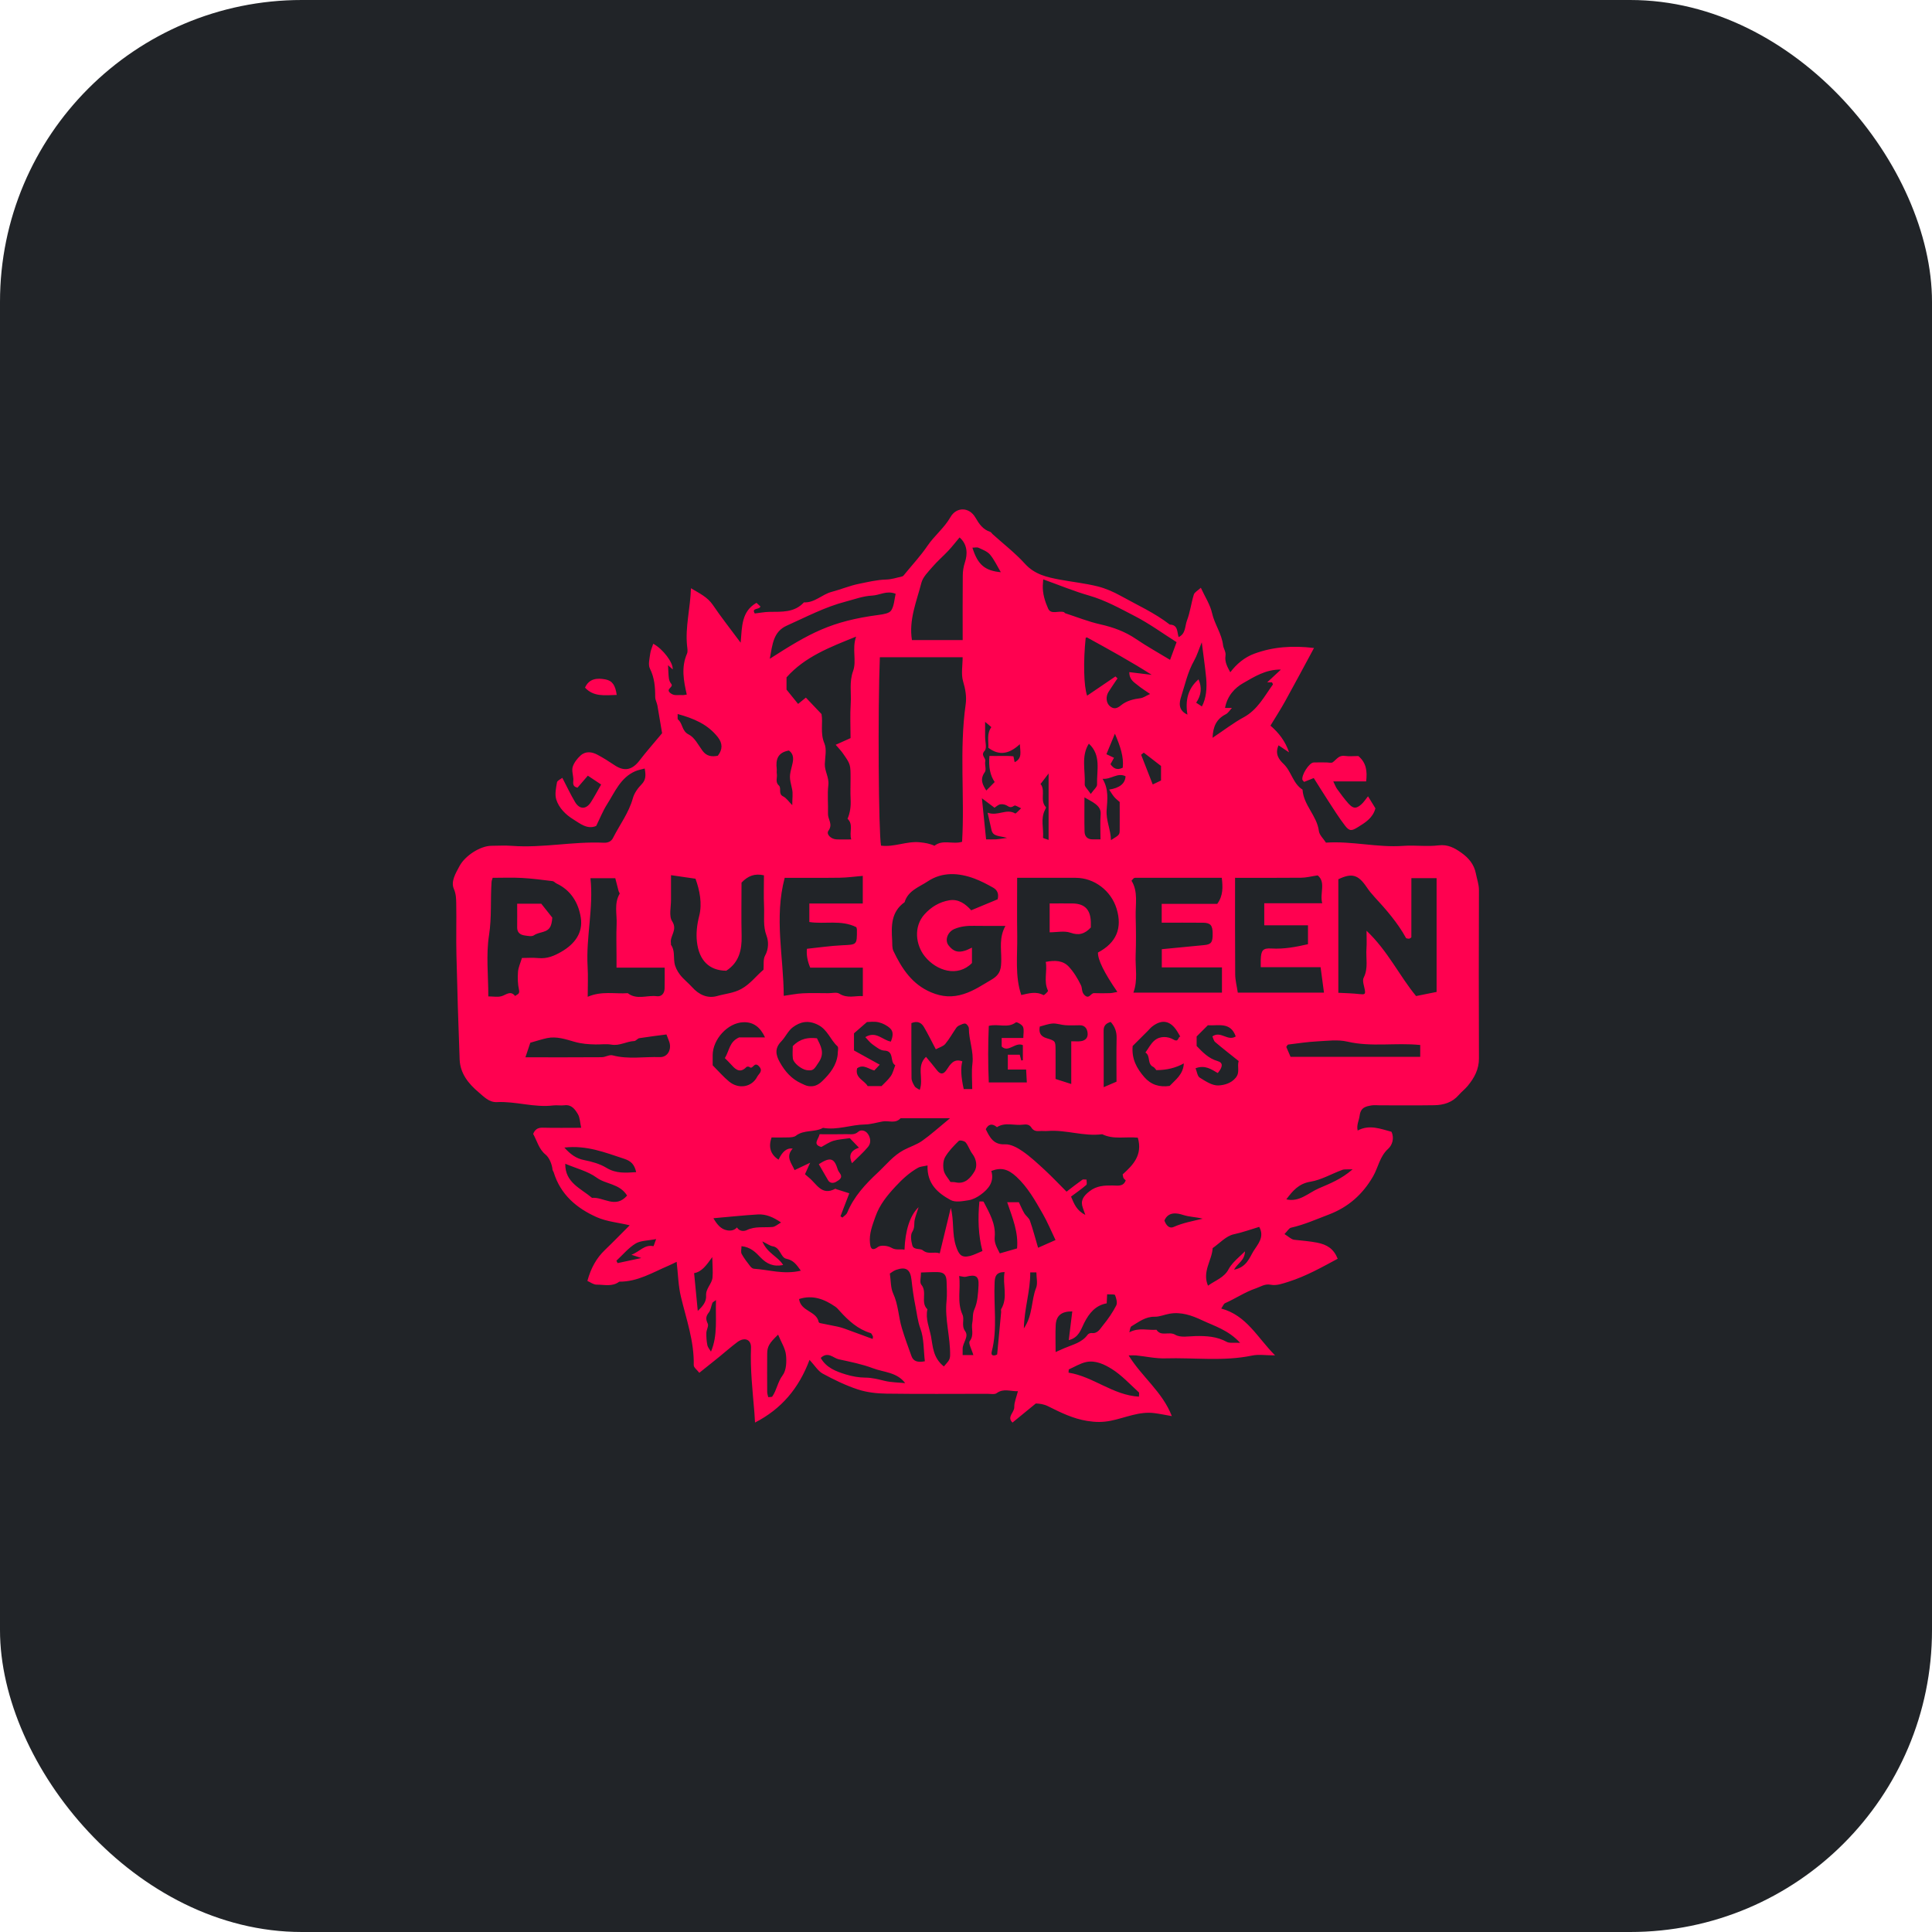 <svg xmlns="http://www.w3.org/2000/svg" width="512" height="512" viewBox="0 0 512 512" fill="none"><rect width="512" height="512" rx="80" fill="#212428"></rect><path d="M337.855 359.189C335.434 359.189 333.549 358.874 331.808 359.24C324.163 360.836 316.459 359.749 308.79 359.979C306.224 360.055 303.651 359.46 301.077 359.197C300.551 359.146 300.007 359.197 299.098 359.197C302.632 364.93 308.076 368.863 310.548 375.284C308.739 374.97 307.346 374.673 305.936 374.494C301.91 373.968 298.24 375.726 294.435 376.499C292.227 376.949 290.29 376.915 288.099 376.558C284.362 375.955 281.066 374.333 277.796 372.694C276.581 372.082 275.494 371.98 274.5 371.938C272.351 373.696 270.33 375.352 268.317 377C266.745 375.471 268.835 374.333 268.792 372.906C268.759 371.632 269.353 370.332 269.761 368.685C267.748 368.761 265.973 367.852 264.121 369.203C263.56 369.61 262.499 369.373 261.666 369.373C252.748 369.373 243.829 369.458 234.911 369.33C232.363 369.296 229.713 368.999 227.318 368.209C224.107 367.147 221.007 365.644 218.025 364.022C216.768 363.334 215.927 361.873 214.534 360.378C211.706 367.92 207.094 373.39 200.087 376.992C200.036 376.091 199.993 375.182 199.917 374.274C199.45 368.6 198.796 362.934 199.025 357.21C199.118 354.95 197.309 354.245 195.389 355.681C193.75 356.904 192.213 358.271 190.625 359.562C188.951 360.921 187.261 362.263 185.324 363.809C184.713 363.011 183.83 362.391 183.847 361.788C183.991 355.485 181.884 349.642 180.449 343.645C179.753 340.757 179.702 337.725 179.319 334.395C178.521 334.778 177.875 335.117 177.213 335.398C172.966 337.198 168.957 339.712 164.107 339.653C162.264 341.08 160.106 340.426 158.085 340.443C157.261 340.443 156.429 339.789 155.664 339.458C156.582 336.077 158.042 333.427 160.336 331.227C162.536 329.121 164.651 326.929 166.876 324.712C163.81 323.991 160.786 323.736 158.161 322.572C152.827 320.202 148.529 316.575 146.737 310.672C146.661 310.426 146.449 310.205 146.423 309.959C146.287 308.489 145.523 306.731 144.58 305.975C142.813 304.557 142.346 302.374 141.293 300.505C141.743 299.384 142.456 298.815 143.798 298.849C147.162 298.934 150.525 298.874 154.016 298.874C153.702 297.473 153.702 296.199 153.142 295.256C152.394 293.999 151.477 292.657 149.574 292.912C148.597 293.039 147.587 292.835 146.61 292.954C141.573 293.574 136.689 291.816 131.669 292.071C129.605 292.173 128.195 290.602 126.845 289.463C124.186 287.238 121.944 284.486 121.808 280.757C121.46 271.533 121.18 262.309 120.959 253.085C120.848 248.558 120.993 244.022 120.908 239.495C120.882 238.178 120.874 236.938 120.262 235.528C119.43 233.6 120.755 231.417 121.783 229.506C123.244 226.78 127.244 224.18 130.2 224.146C132.043 224.121 133.886 224.028 135.721 224.163C143.849 224.767 151.893 222.949 159.996 223.331C161.168 223.382 162.009 222.957 162.442 222.091C164.209 218.583 166.647 215.423 167.717 211.533C168.091 210.183 169.025 208.875 170.027 207.855C171.182 206.675 171.182 205.452 170.851 203.668C169.985 203.914 169.11 204.05 168.328 204.39C164.447 206.089 162.96 209.877 160.896 213.122C159.775 214.88 159.002 216.85 158 218.88C155.647 219.917 153.668 218.209 151.893 217.114C149.965 215.933 148.105 214.132 147.408 211.848C146.992 210.48 147.349 208.824 147.604 207.337C147.689 206.853 148.555 206.505 149.022 206.131C150.22 208.425 151.205 210.548 152.394 212.544C153.592 214.557 155.35 214.54 156.607 212.569C157.533 211.126 158.331 209.605 159.308 207.906C158.076 207.091 156.794 206.242 155.783 205.562C155.29 206.14 154.152 207.456 153.048 208.739C151.434 208.391 152.02 207.193 151.935 206.293C151.842 205.248 151.477 204.093 151.791 203.167C152.156 202.071 152.972 201.018 153.847 200.228C155.223 198.979 156.887 199.226 158.399 200.05C159.911 200.865 161.381 201.782 162.799 202.742C165.424 204.526 167.521 204.101 169.475 201.545C171.233 199.243 173.161 197.077 175.463 194.308C175.123 192.261 174.69 189.619 174.223 186.978C174.087 186.205 173.629 185.449 173.637 184.693C173.637 182.094 173.45 179.622 172.236 177.185C171.709 176.14 172.142 174.551 172.312 173.235C172.422 172.343 172.839 171.485 173.119 170.602C175.693 171.978 178.444 175.639 178.275 177.405C177.986 177.142 177.689 176.879 177.035 176.284C177.119 177.694 177.128 178.747 177.264 179.784C177.332 180.285 177.553 180.828 177.875 181.211C178.648 182.128 176.304 182.519 177.604 183.631C178.648 184.523 179.71 184.107 180.772 184.209C181.154 184.251 181.553 184.124 182.003 184.064C181.154 180.378 180.5 176.819 182.054 173.243C182.318 172.649 182.156 171.833 182.08 171.137C181.562 166.126 182.946 161.267 183.108 155.891C185.409 157.267 187.49 158.218 188.926 160.333C191.126 163.586 193.563 166.661 196.281 170.322C196.655 166.032 196.477 162.032 200.477 159.755C200.698 159.959 201.08 160.307 201.505 160.707C201.386 161.615 199.008 161.029 200.027 162.575C201.361 162.422 202.626 162.168 203.9 162.151C207.187 162.108 210.525 162.38 213.056 159.628C215.893 159.798 217.813 157.521 220.429 156.842C222.765 156.23 225.228 155.203 227.547 154.736C229.874 154.268 232.312 153.657 234.784 153.589C236.227 153.555 237.671 153.096 239.098 152.756C239.396 152.689 239.633 152.289 239.863 152.018C241.85 149.588 244.008 147.27 245.766 144.679C247.609 141.961 250.225 139.939 251.881 137.043C253.453 134.283 256.842 134.325 258.481 137.136C259.492 138.878 260.469 140.322 262.422 140.95C262.66 141.027 262.821 141.341 263.025 141.536C265.913 144.144 269.022 146.539 271.621 149.401C274.212 152.264 277.507 152.986 280.956 153.623C284.251 154.226 287.606 154.591 290.851 155.39C292.983 155.916 295.081 156.842 297.009 157.912C301.392 160.35 306.004 162.414 310.004 165.523C312.213 165.574 311.898 167.434 312.348 168.827C314.26 167.96 313.988 165.939 314.548 164.469C315.398 162.269 315.67 159.84 316.374 157.572C316.578 156.927 317.462 156.485 318.235 155.763C319.356 158.209 320.706 160.231 321.199 162.448C321.861 165.438 323.79 167.935 324.138 171.061C324.223 171.808 324.928 172.776 324.775 173.711C324.495 175.469 325.327 176.836 326.04 178.161C327.705 175.953 329.846 174.169 332.428 173.226C337.354 171.417 342.484 171.035 348.226 171.723C345.568 176.641 343.113 181.262 340.573 185.84C339.359 188.031 337.991 190.137 336.683 192.303C338.9 194.198 340.624 196.431 341.618 199.387C340.726 198.793 339.843 198.198 338.832 197.519C337.813 199.735 338.891 201.247 340.123 202.411C342.246 204.407 342.612 207.643 345.185 209.257C345.432 213.368 349.008 216.162 349.517 220.222C349.653 221.301 350.732 222.261 351.394 223.306C358.334 222.838 365.061 224.673 371.924 224.163C375.024 223.934 378.184 224.418 381.25 224.028C383.73 223.713 385.573 224.784 387.263 225.981C389.115 227.289 390.669 229.022 391.137 231.553C391.408 232.988 391.935 234.356 391.935 235.885C391.892 250.749 391.867 265.613 391.935 280.477C391.952 283.39 390.703 285.65 388.971 287.756C388.257 288.623 387.331 289.328 386.592 290.177C384.86 292.181 382.566 292.861 380.078 292.895C375.262 292.971 370.454 292.92 365.638 292.92C364.933 292.92 364.203 292.827 363.515 292.937C361.935 293.209 360.601 293.439 360.313 295.698C360.151 296.938 359.446 298.153 359.795 299.605C362.895 297.94 365.808 299.146 368.747 299.928C369.596 301.643 368.917 303.512 367.898 304.429C365.621 306.476 365.265 309.347 363.88 311.751C361.145 316.491 357.348 319.888 352.167 321.859C348.855 323.116 345.627 324.568 342.136 325.35C341.592 325.468 341.185 326.25 340.403 327.04C341.482 327.702 342.196 328.467 342.985 328.552C345.007 328.781 346.994 328.917 349.024 329.308C351.692 329.834 353.433 330.93 354.503 333.58C350.341 335.814 346.12 338.209 341.44 339.687C339.868 340.18 338.314 340.774 336.692 340.46C335.188 340.171 334.033 341.021 332.818 341.428C329.973 342.388 327.442 344.121 324.681 345.344C324.274 345.522 324.07 346.159 323.637 346.779C330.372 348.571 333.201 354.475 337.898 359.18L337.855 359.189ZM326.465 187.615C325.93 188.184 325.505 188.948 324.851 189.28C322.431 190.511 321.454 192.465 321.343 195.523C324.35 193.518 326.856 191.573 329.608 190.078C333.277 188.082 335.044 184.557 337.32 181.414C337.388 181.321 337.176 181.024 337.091 180.828C336.666 180.828 336.241 180.828 335.817 180.828C336.921 179.809 338.017 178.781 339.452 177.448C335.4 177.371 332.36 179.384 329.438 181.041C327.255 182.281 325.233 184.387 324.647 187.615C325.429 187.615 325.947 187.615 326.474 187.615H326.465ZM255.118 174.169H233.17C232.609 188.252 232.821 220.605 233.484 224.104C236.966 224.554 240.245 222.872 243.753 223.212C245.137 223.348 246.403 223.56 247.635 224.138C249.843 222.38 252.501 223.849 254.965 223.085C255.678 210.973 254.192 198.767 255.916 186.638C256.196 184.642 255.848 182.638 255.236 180.591C254.659 178.654 255.109 176.42 255.109 174.161L255.118 174.169ZM245.774 308.863C244.602 309.126 243.872 309.135 243.32 309.449C241.026 310.732 239.149 312.465 237.34 314.41C235.089 316.83 233.102 319.277 231.998 322.419C231.191 324.704 230.29 326.98 230.554 329.427C230.647 330.267 230.8 331.881 232.652 330.463C233.391 329.894 235.268 330.106 236.21 330.658C237.493 331.423 238.555 330.921 239.701 331.193C239.888 326.114 241.154 322.062 243.439 319.914C242.988 321.357 242.615 322.3 242.402 323.269C242.182 324.305 242.496 325.316 241.774 326.437C241.213 327.295 241.46 328.891 241.774 330.038C242.131 331.338 243.838 330.76 244.543 331.338C246.021 332.544 247.482 331.618 249.045 332.145C250.055 327.974 251.015 324.033 251.966 320.1C252.884 323.489 252.238 326.946 253.359 330.284C254.115 332.544 254.837 333.41 257.097 332.833C258.099 332.578 259.042 332.068 260.358 331.533C259.246 327.329 259.118 322.878 259.551 318.402C260.137 318.427 260.605 318.351 260.664 318.47C262.193 321.425 263.943 324.339 263.603 327.847C263.45 329.46 264.231 330.684 264.962 332.162C266.457 331.728 267.969 331.295 269.531 330.845C269.931 326.564 268.317 322.716 266.915 318.605H270.016C270.534 319.676 270.924 320.652 271.46 321.544C271.876 322.241 272.683 322.75 272.937 323.481C273.719 325.706 274.313 328 275.103 330.667C276.743 329.945 278.28 329.257 279.724 328.62C278.518 326.114 277.575 323.821 276.352 321.689C274.347 318.189 272.377 314.639 269.362 311.853C267.111 309.772 265.259 309.322 262.711 310.316C263.543 313.127 262.023 315.064 259.9 316.601C258.965 317.28 257.827 317.892 256.714 318.07C255.135 318.317 253.181 318.707 251.941 318.028C248.577 316.202 245.63 313.756 245.808 308.872L245.774 308.863ZM269.557 232.632C269.557 238.025 269.497 242.977 269.574 247.929C269.65 253.297 268.945 258.742 270.653 263.693C272.649 263.26 274.526 262.64 276.539 263.719C276.7 263.804 277.813 262.734 277.736 262.564C276.505 259.999 277.609 257.4 277.133 254.911C279.605 254.418 281.72 254.563 283.198 256.134C284.548 257.569 285.61 259.336 286.476 261.12C286.85 261.901 286.57 262.912 287.419 263.719C288.668 264.908 289.05 263.158 289.925 263.192C291.335 263.243 292.753 263.235 294.172 263.192C294.766 263.175 295.361 262.997 296.117 262.869C292.634 257.824 290.919 254.345 290.97 252.431C295.845 249.849 297.484 245.992 295.913 240.82C294.452 236.029 289.984 232.64 285.092 232.632C280.013 232.615 274.942 232.632 269.582 232.632H269.557ZM374.03 232.717C374.03 238.153 374.03 243.249 374.022 248.345C374.022 248.447 373.843 248.566 373.733 248.642C373.622 248.71 373.486 248.727 373.368 248.77C373.113 248.71 372.697 248.736 372.612 248.583C370.369 244.498 367.329 241.032 364.194 237.635C363.455 236.836 362.767 235.978 362.164 235.078C359.922 231.765 358.232 231.307 354.673 233.014V263.099C356.635 263.209 358.444 263.226 360.228 263.439C361.672 263.608 361.901 263.507 361.689 262.309C361.502 261.239 360.975 259.922 361.383 259.107C362.674 256.559 361.935 253.926 362.13 251.343C362.232 249.967 362.147 248.575 362.147 246.655C367.804 252.006 370.836 258.597 375.279 263.965C377.156 263.583 378.982 263.218 380.715 262.869V232.717H374.047H374.03ZM264.376 238.348C264.783 236.802 264.223 235.817 263.195 235.239C261.607 234.339 259.959 233.481 258.252 232.836C254.039 231.264 249.699 231.018 245.868 233.566C243.617 235.069 240.627 236.012 239.727 239.095C236.126 241.644 236.193 245.389 236.431 249.186C236.491 250.137 236.372 251.199 236.763 252.014C238.988 256.678 241.723 260.89 246.811 263.005C249.682 264.203 252.391 264.398 255.44 263.413C258.184 262.53 260.392 260.992 262.804 259.591C265.285 258.138 265.327 256.457 265.344 254.214C265.361 251.369 264.741 248.439 266.448 245.372C263.424 245.372 260.774 245.406 258.133 245.355C256.349 245.321 254.65 245.474 252.952 246.179C251.159 246.918 250.259 249.144 251.414 250.579C252.663 252.142 253.827 252.524 255.755 251.93C256.307 251.76 256.825 251.471 257.581 251.131V255.208C253.793 259.081 248.161 257.272 245.103 253.475C242.657 250.435 242.046 245.576 245.01 242.298C246.777 240.344 248.951 239.036 251.533 238.594C254.039 238.161 255.916 239.597 257.377 241.236C259.857 240.208 262.031 239.308 264.367 238.331L264.376 238.348ZM300.355 263.056H323.832V256.363H307.889V251.547C311.677 251.182 315.355 250.808 319.033 250.469C320.978 250.29 321.394 249.772 321.369 247.385C321.343 245.211 320.808 244.557 318.812 244.531C315.168 244.489 311.533 244.523 307.864 244.523V239.529H322.583C324.18 237.346 324.061 235.086 323.79 232.632C316.018 232.632 308.399 232.632 300.771 232.632C300.653 232.632 300.517 232.708 300.415 232.785C300.304 232.861 300.228 232.988 299.863 233.405C301.663 236.267 300.882 239.639 300.967 242.935C301.052 246.332 301.094 249.73 300.958 253.127C300.831 256.389 301.604 259.735 300.355 263.065V263.056ZM328.036 263.056H350.868C350.57 260.814 350.29 258.716 349.967 256.312H334.109C334.109 255.446 334.092 254.885 334.109 254.325C334.203 251.853 334.645 251.216 336.938 251.36C340.276 251.564 343.47 250.944 346.629 250.222V245.219H335.044V239.376H350.4C349.704 236.641 351.437 233.787 349.194 231.986C347.47 232.241 346.162 232.598 344.854 232.606C339.078 232.666 333.303 232.632 327.306 232.632C327.306 241.295 327.272 249.755 327.34 258.215C327.348 259.795 327.782 261.366 328.028 263.056H328.036ZM228.643 239.444V232.114C226.519 232.292 224.532 232.581 222.544 232.606C217.626 232.674 212.7 232.632 207.952 232.632C205.123 243.257 207.671 253.654 207.697 263.906C209.574 263.651 211.154 263.311 212.742 263.235C215.002 263.124 217.261 263.201 219.529 263.209C220.514 263.209 221.72 262.878 222.434 263.328C224.557 264.679 226.646 263.846 228.66 263.974V256.431H214.713C213.965 254.653 213.677 252.988 213.846 251.437C216.972 251.114 220.089 250.647 223.224 250.503C227.105 250.324 227.114 250.443 227.088 246.383C227.088 246.128 226.978 245.865 226.935 245.712C222.909 243.682 218.518 244.982 214.483 244.345V239.444H228.643ZM130.565 232.632C130.472 232.98 130.293 233.345 130.268 233.727C129.945 238.416 130.336 243.088 129.597 247.836C128.781 253.059 129.41 258.504 129.41 264.059C130.727 264.059 131.907 264.296 132.918 263.999C134.175 263.625 135.279 262.402 136.519 263.957C136.986 263.515 137.802 263.507 137.547 262.36C137.199 260.806 137.156 259.132 137.275 257.535C137.36 256.38 137.904 255.259 138.32 253.875C139.645 253.875 141.191 253.756 142.703 253.9C144.988 254.121 146.882 253.323 148.81 252.201C152.309 250.171 154.526 247.207 153.923 243.24C153.337 239.359 151.358 235.936 147.468 234.127C147.111 233.957 146.814 233.558 146.457 233.507C143.747 233.184 141.038 232.81 138.32 232.666C135.78 232.521 133.224 232.632 130.565 232.632ZM177.824 231.944C177.824 234.178 177.807 236.276 177.824 238.382C177.85 240.336 177.213 242.756 178.13 244.149C179.659 246.494 177.425 248.048 177.816 249.967C177.841 250.103 177.765 250.29 177.824 250.384C178.844 251.836 178.495 253.518 178.733 255.115C178.895 256.227 179.498 257.383 180.194 258.291C181.128 259.514 182.411 260.474 183.439 261.629C185.231 263.642 187.55 264.67 190.047 263.957C192.17 263.354 194.421 263.201 196.468 262.071C198.863 260.755 200.392 258.606 202.337 256.983C202.456 255.684 202.202 254.248 202.745 253.263C203.739 251.488 203.696 249.458 203.153 248.022C202.151 245.398 202.601 242.841 202.482 240.268C202.354 237.482 202.456 234.687 202.456 231.969C199.968 231.4 198.184 232.148 196.511 233.906C196.511 238.509 196.426 243.291 196.536 248.073C196.621 251.836 195.814 255.098 192.468 257.255C187.974 257.213 185.265 254.554 184.696 249.602C184.441 247.36 184.696 245.075 185.299 242.714C186.131 239.452 185.426 235.936 184.314 232.87C182.216 232.564 180.22 232.275 177.816 231.927L177.824 231.944ZM226.867 168.716C220.013 171.477 213.32 174.016 208.436 179.512V182.756C209.566 184.149 210.559 185.381 211.502 186.545C212.139 186.027 212.861 185.44 213.566 184.871C215.01 186.392 216.267 187.708 217.711 189.237C218.144 191.539 217.303 194.265 218.476 197.009C219.138 198.563 218.645 200.636 218.586 202.47C218.526 204.39 219.758 206.021 219.52 208.059C219.223 210.565 219.512 213.139 219.427 215.678C219.376 217.139 220.803 218.422 219.554 220.137C218.883 221.055 220.191 222.363 221.627 222.439C222.858 222.507 224.09 222.456 225.585 222.456C224.999 220.426 226.23 218.515 224.608 216.986C225.313 215.338 225.517 213.64 225.423 211.848C225.33 210.013 225.406 208.178 225.406 206.335C225.406 202.564 225.415 202.555 223.325 199.574C222.875 198.929 222.306 198.359 221.465 197.374C223.011 196.678 224.175 196.16 225.406 195.607C225.406 192.618 225.245 189.509 225.449 186.417C225.636 183.563 225.007 180.76 226.086 177.805C227.063 175.138 225.729 171.927 226.876 168.725L226.867 168.716ZM222.731 322.326C222.909 322.445 223.079 322.564 223.257 322.674C223.682 322.249 224.302 321.893 224.515 321.383C226.273 317.111 229.314 313.84 232.618 310.757C234.834 308.685 236.737 306.247 239.472 304.786C241.086 303.928 242.895 303.376 244.373 302.34C246.7 300.701 248.815 298.764 251.763 296.343H238.657C237.298 297.864 235.505 296.921 233.926 297.193C232.346 297.473 230.774 297.974 229.195 298C225.474 298.059 221.873 299.563 218.11 298.892C215.885 300.157 213.057 299.308 210.916 300.989C210.449 301.355 209.651 301.397 208.997 301.423C207.468 301.482 205.939 301.44 204.469 301.44C203.586 304.013 204.198 305.933 206.321 307.326C207.352 305.106 208.603 304.129 210.075 304.395C208.096 306.57 209.761 308.209 210.568 310.095C211.986 309.424 213.082 308.906 214.704 308.133C214.093 309.483 213.727 310.29 213.328 311.182C213.727 311.53 214.033 311.811 214.365 312.074C216.412 313.705 217.762 316.992 221.338 315.038C221.414 314.996 221.576 315.123 221.703 315.166C222.918 315.548 224.132 315.938 225.075 316.236C224.285 318.283 223.512 320.304 222.731 322.334V322.326ZM301.561 301.499C298.342 301.168 295.106 302.06 292.099 300.582C287.215 301.236 282.493 299.333 277.626 299.724C276.921 299.783 276.208 299.681 275.511 299.741C274.602 299.826 273.846 299.656 273.337 298.832C272.81 297.974 271.978 297.923 271.128 298.042C268.826 298.365 266.397 297.295 264.206 298.713C262.881 297.583 261.896 297.949 261.242 299.257C262.312 301.44 263.297 303.402 266.329 303.257C267.867 303.181 269.642 304.158 271.001 305.1C273.133 306.578 275.052 308.379 276.963 310.146C278.926 311.972 280.769 313.925 282.646 315.803C284.039 314.741 285.406 313.654 286.825 312.651C287.08 312.473 287.572 312.626 287.954 312.617C287.937 313.102 288.124 313.815 287.878 314.027C286.57 315.14 285.151 316.134 283.835 317.111C284.676 319.115 285.338 320.805 287.623 321.969C287.292 321.035 287.139 320.585 286.978 320.134C286.281 318.223 287.02 317.06 288.685 315.735C290.596 314.214 292.643 314.146 294.834 314.163C296.159 314.172 297.671 314.562 298.334 312.813C298.13 312.609 297.884 312.439 297.748 312.201C297.62 311.98 297.62 311.692 297.518 311.224C300.245 308.778 302.869 306.094 301.536 301.499H301.561ZM163.385 256.448V253.475C163.385 250.647 163.283 247.819 163.411 244.999C163.538 242.281 162.689 239.452 164.209 236.862C164.285 236.726 164.005 236.403 163.937 236.148C163.631 235.002 163.343 233.855 163.054 232.734H156.48C157.329 240.641 155.273 248.32 155.724 256.125C155.877 258.75 155.749 261.4 155.749 264.161C159.452 262.555 162.952 263.447 166.366 263.201C168.762 265.069 171.505 263.668 174.07 264.008C175.319 264.169 176.083 263.26 176.126 261.986C176.185 260.185 176.143 258.376 176.143 256.44H163.402L163.385 256.448ZM241.68 169.634H255.118C255.118 163.841 255.084 158.201 255.143 152.561C255.152 151.381 255.313 150.242 255.721 149.002C256.443 146.828 256.417 144.263 254.294 142.428C253.173 143.762 252.281 144.925 251.287 145.978C249.928 147.422 248.408 148.713 247.125 150.217C245.995 151.533 244.568 152.909 244.169 154.481C242.921 159.39 240.806 164.206 241.672 169.634H241.68ZM311.805 170.177C308.136 167.858 304.594 165.259 300.738 163.272C296.813 161.25 292.94 159.067 288.608 157.827C284.54 156.664 280.607 155.016 276.462 153.538C276.403 154.311 276.36 154.719 276.352 155.118C276.267 157.301 276.929 159.399 277.77 161.293C278.518 162.974 280.573 161.751 281.966 162.227C282.085 162.269 282.153 162.473 282.272 162.507C285.381 163.518 288.439 164.75 291.615 165.463C295.013 166.228 298.138 167.357 301.035 169.328C303.931 171.298 307.006 172.997 310.081 174.866C310.709 173.158 311.287 171.596 311.813 170.169L311.805 170.177ZM295.607 179.257C295.786 179.435 295.964 179.605 296.151 179.784C295.344 180.99 294.512 182.17 293.747 183.402C292.966 184.659 293.161 186.324 294.138 187.148C295.183 188.023 296.04 187.768 297.06 186.927C298.521 185.721 300.33 185.271 302.224 185.033C302.971 184.939 303.668 184.421 304.789 183.912C303.489 183.003 302.487 182.4 301.587 181.652C300.593 180.828 299.268 180.183 299.277 178.119C301.4 178.374 303.311 178.611 305.214 178.841C299.608 175.265 293.849 172.097 288.09 168.937C288.005 168.895 287.844 168.997 287.717 169.031C287.063 175.35 287.198 181.814 288.099 184.362C290.621 182.646 293.119 180.947 295.616 179.257H295.607ZM204.011 174.577C214.568 167.807 220.2 164.614 232.94 162.949C234.087 162.796 235.675 162.55 236.177 161.768C236.966 160.537 237.009 158.83 237.357 157.36C234.987 156.409 233.127 157.742 231.148 157.836C228.702 157.955 226.485 158.813 224.166 159.416C218.645 160.843 213.685 163.484 208.555 165.777C204.936 167.391 204.733 170.661 204.002 174.577H204.011ZM241.528 271.125C241.528 275.916 241.494 280.817 241.562 285.718C241.57 286.448 242.003 287.23 242.402 287.884C242.657 288.291 243.226 288.487 243.736 288.835C244.857 285.811 242.751 282.583 245.401 280.078C246.394 281.284 247.388 282.431 248.306 283.628C249.189 284.775 250.013 284.792 250.854 283.518C251.856 282.014 252.773 280.443 255.033 281.267C254.546 282.92 254.667 285.372 255.398 288.623H257.649C257.649 286.338 257.428 284.087 257.7 281.904C258.099 278.676 256.757 275.678 256.757 272.518C256.757 272.085 256.247 271.389 255.857 271.278C255.398 271.151 254.778 271.508 254.26 271.729C253.937 271.864 253.614 272.111 253.419 272.391C252.434 273.809 251.601 275.347 250.497 276.663C249.953 277.309 248.951 277.564 248 278.073C246.853 275.899 245.936 274.022 244.891 272.23C244.22 271.074 243.201 270.429 241.511 271.142L241.528 271.125ZM139.237 280.197C146.457 280.197 152.955 280.222 159.444 280.171C160.421 280.171 161.491 279.441 162.357 279.679C166.502 280.791 170.69 280.001 174.852 280.146C177.026 280.222 178.156 277.929 177.255 275.805C177.052 275.321 176.882 274.829 176.618 274.141C174.232 274.463 171.819 274.744 169.433 275.126C168.948 275.202 168.532 275.873 168.074 275.89C166.035 275.967 164.217 277.215 162.069 276.842C160.701 276.604 159.249 276.816 157.839 276.791C155.944 276.757 154.127 276.629 152.216 276.077C149.931 275.423 147.485 274.574 144.979 275.109C143.561 275.415 142.185 275.873 140.537 276.332C140.214 277.292 139.806 278.515 139.246 280.188L139.237 280.197ZM221.992 279.449C221.992 278.634 222.289 277.598 221.941 277.275C220.038 275.559 219.35 272.901 216.794 271.601C214.195 270.276 212.063 270.769 210.092 272.247C208.844 273.181 208.156 274.837 207.034 275.992C205.285 277.793 205.531 279.5 206.669 281.522C208.045 283.968 209.778 285.947 212.352 287.111C212.946 287.382 213.541 287.714 214.169 287.816C215.605 288.053 216.726 287.637 217.881 286.533C219.996 284.495 221.678 282.337 222 279.449H221.992ZM342.009 280.078H376.374V276.935C369.826 276.273 363.43 277.53 357.068 276.043C354.528 275.449 351.734 275.839 349.058 275.975C346.493 276.111 343.937 276.502 341.38 276.816C341.202 276.842 341.057 277.207 340.879 277.445C341.227 278.269 341.592 279.101 342.009 280.069V280.078ZM250.132 362.127C250.973 361.074 251.763 360.607 251.788 359.197C251.873 354.356 250.344 349.642 250.845 344.775C251.015 343.101 250.905 341.403 250.862 339.712C250.82 337.886 250.2 337.164 248.518 337.122C247.031 337.079 245.545 337.19 244.076 337.224C244.076 338.54 243.668 339.874 244.152 340.443C245.825 342.422 243.855 345.174 245.774 346.975C245.205 349.489 246.293 351.842 246.734 354.194C247.227 356.81 247.227 359.817 250.132 362.119V362.127ZM262.04 271.873C261.828 276.808 261.819 281.904 262.04 286.856H272.122C272.054 285.667 271.995 284.622 271.935 283.441H267.085V279.517H270.245C270.415 280.137 270.534 280.587 270.653 281.029C270.789 281.012 270.933 280.987 271.069 280.97V276.978C269.056 276.052 267.264 279.076 265.454 277.343V275.067H271.188C271.188 273.979 271.443 272.926 271.103 272.119C270.856 271.533 269.446 270.76 269.217 270.939C267.026 272.603 264.571 271.21 262.023 271.873H262.04ZM233.62 287.824C234.376 287.026 235.37 286.193 236.075 285.166C236.644 284.333 236.873 283.263 237.255 282.295C235.709 281.471 237.145 278.498 234.316 278.413C233.263 278.379 232.184 277.445 231.225 276.774C230.528 276.281 229.993 275.551 229.314 274.846C232.184 273.113 233.858 275.661 236.1 276.035C236.559 274.795 236.898 273.495 235.93 272.561C235.115 271.771 233.951 271.176 232.838 270.913C231.649 270.633 230.341 270.854 229.747 270.854C228.277 272.136 227.224 273.054 226.315 273.843V278.379C228.575 279.628 230.842 280.876 233.136 282.15C232.533 282.796 232.142 283.212 231.7 283.688C230.214 283.348 228.821 281.912 227.148 283.11C226.502 285.658 229.033 286.253 229.942 287.824H233.62ZM245.095 360.743C244.738 357.711 244.883 354.721 243.931 352.139C243.175 350.109 242.98 347.985 242.572 345.989C242.122 343.798 241.816 341.471 241.562 339.194C241.256 336.442 240.143 335.61 237.493 336.519C236.797 336.757 236.194 337.283 235.82 337.504C236.109 339.424 236.007 341.284 236.695 342.779C238.062 345.735 238.096 348.945 239.005 351.969C239.752 354.466 240.661 356.912 241.545 359.367C242.054 360.777 243.167 361.117 245.095 360.752V360.743ZM188.866 282.32C190.404 283.858 191.703 285.378 193.224 286.627C195.789 288.733 199.271 288.121 200.698 285.293C201.063 284.563 202.405 283.824 201.046 282.482C199.823 281.275 199.517 283.569 198.617 282.77C198.456 282.626 197.938 282.626 197.81 282.77C196.332 284.325 195.152 283.679 193.988 282.363C193.368 281.658 192.68 281.012 192.094 280.409C193.309 278.447 193.241 276.094 195.874 274.922H202.737C201.488 272.196 199.636 270.794 196.969 270.905C192.858 271.066 188.926 275.381 188.866 279.568C188.858 280.418 188.866 281.267 188.866 282.337V282.32ZM327.484 274.676C326.117 270.718 322.838 271.898 320.095 271.703C319.109 272.688 318.107 273.691 317.122 274.676V277.198C318.744 278.88 320.29 280.511 322.685 281.199C324.18 281.632 324.087 282.728 322.719 284.367C321.021 283.39 319.381 282.15 316.833 283.102C317.215 284.019 317.326 285.2 317.929 285.573C319.466 286.525 321.258 287.731 322.889 287.654C324.359 287.586 326.261 287.128 327.501 285.59C328.665 284.146 327.807 282.702 328.257 281.182C326.083 279.441 324.019 277.844 322.031 276.154C321.624 275.805 321.513 275.117 321.301 274.65C323.543 273.096 325.344 276.035 327.467 274.676H327.484ZM328.639 355.859C325.522 352.462 321.861 351.434 318.523 349.863C315.814 348.588 312.994 347.603 309.911 348.155C308.603 348.385 307.312 348.971 306.021 348.945C303.54 348.894 301.765 350.347 299.846 351.485C299.472 351.706 299.463 352.53 299.285 353.073C301.791 351.731 304.194 352.589 306.479 352.402C307.685 354.305 309.8 352.733 311.465 353.727C312.833 354.543 314.99 354.118 316.799 354.075C319.679 354.016 322.456 354.16 325.089 355.604C325.837 356.02 326.949 355.766 328.639 355.868V355.859ZM327.017 336.485C330.381 335.856 331.137 333.257 332.207 331.524C333.243 329.843 335.231 327.847 333.702 325.137C331.485 325.791 329.285 326.607 326.975 327.099C324.936 327.524 323.229 329.478 321.369 330.76C321.19 334.03 318.532 336.952 320.129 340.723C322.074 339.305 324.435 338.608 325.624 336.298C325.93 335.712 326.363 335.177 326.796 334.676C327.255 334.141 327.773 333.673 328.283 333.181C328.682 332.79 329.098 332.408 329.939 331.618C329.82 334.115 328.087 334.65 327.017 336.493V336.485ZM312.799 274.727C312.544 274.294 312.297 273.843 312.026 273.41C310.234 270.48 308 270.004 305.367 272.017C304.925 272.357 304.56 272.807 304.169 273.206C302.784 274.582 301.408 275.967 300.168 277.198C299.846 280.638 301.264 283.153 303.26 285.454C305.035 287.484 307.261 288.172 309.97 287.782C311.491 286.159 313.58 284.758 313.724 281.811C311.607 283 309.177 283.594 306.437 283.594C306.199 283.339 305.978 282.898 305.621 282.736C303.948 281.972 304.976 279.789 303.549 278.931C304.339 277.852 304.959 276.578 305.953 275.738C307.456 274.472 309.537 274.65 310.981 275.491C312.459 276.349 312.136 274.659 312.807 274.718L312.799 274.727ZM283.911 275.95C285.024 275.95 285.721 276.018 286.4 275.933C287.691 275.763 288.396 274.973 288.218 273.674C288.065 272.501 287.445 271.678 286.086 271.703C284.82 271.728 283.555 271.771 282.289 271.686C281.185 271.61 280.072 271.176 278.985 271.244C277.83 271.312 276.692 271.762 275.554 272.051C275.265 273.631 275.706 274.642 277.388 275.143C279.715 275.839 279.707 275.941 279.732 278.158C279.758 280.689 279.732 283.212 279.732 285.939C281.006 286.346 282.323 286.771 283.894 287.272V275.967L283.911 275.95ZM279.749 358.305C280.718 357.872 281.406 357.566 282.094 357.269C284.285 356.326 286.723 355.825 288.243 353.702C288.439 353.43 288.965 353.226 289.305 353.269C290.902 353.472 291.539 352.147 292.269 351.264C293.611 349.625 294.843 347.849 295.811 345.972C296.176 345.267 295.837 344.061 295.497 343.212C295.395 342.949 294.265 343.076 293.399 343.008C293.356 343.874 293.331 344.545 293.288 345.395C290.333 345.938 288.659 347.951 287.309 350.61C286.468 352.258 285.95 354.475 283.232 355.154C283.563 352.479 283.86 350.032 284.166 347.535C281.304 347.501 279.911 348.656 279.775 351.145C279.656 353.396 279.749 355.655 279.749 358.305ZM283.232 362.926C283.215 363.206 283.189 363.486 283.172 363.767C289.747 364.795 294.919 369.738 301.833 370.129C301.833 369.534 301.952 369.118 301.816 368.99C299.472 366.875 297.298 364.463 294.656 362.807C292.736 361.601 290.35 360.437 287.886 360.947C286.264 361.287 284.778 362.238 283.223 362.917L283.232 362.926ZM166.188 316.839C164.175 313.62 160.599 313.908 158.127 312.091C155.8 310.384 152.759 309.662 149.804 308.405C149.702 313.39 153.94 314.945 156.896 317.45C159.903 317.136 163.105 320.406 166.188 316.839ZM251.89 313.237C252.425 313.271 252.841 313.237 253.232 313.331C255.806 313.908 257.266 312.065 258.269 310.401C259.025 309.152 258.821 307.266 257.691 305.788C256.986 304.863 256.646 303.648 255.916 302.756C255.585 302.357 254.353 302.085 254.098 302.34C252.765 303.648 251.406 305.024 250.48 306.621C249.919 307.589 249.86 309.067 250.106 310.205C250.353 311.309 251.278 312.252 251.89 313.246V313.237ZM231.276 354.831C231.31 354.424 231.378 354.254 231.327 354.152C231.148 353.838 230.987 353.353 230.715 353.277C227.335 352.266 224.871 349.998 222.578 347.476C222.204 347.06 221.839 346.609 221.38 346.295C218.459 344.282 215.367 343.084 211.757 344.257C212.233 347.603 216.369 347.382 216.955 350.33C216.981 350.44 217.133 350.593 217.244 350.618C218.798 350.941 220.361 351.23 221.915 351.561C222.552 351.697 223.19 351.876 223.801 352.096C226.281 352.988 228.744 353.906 231.276 354.84V354.831ZM257.946 359.104C257.513 357.583 256.562 355.969 256.986 355.409C258.235 353.787 257.334 352.13 257.666 350.551C257.912 349.378 257.657 348.249 258.235 346.958C259.084 345.064 259.203 342.779 259.322 340.638C259.458 338.158 258.558 337.665 255.958 338.353C255.508 338.472 254.965 338.252 254.183 338.158C254.642 341.573 253.546 345.021 255.067 348.385C255.661 349.701 254.684 351.272 255.78 352.784C256.825 354.22 255.126 355.825 255.109 357.422C255.109 357.957 255.109 358.484 255.109 359.104H257.937H257.946ZM149.557 304.115C151.18 305.907 152.683 307.02 154.815 307.436C156.845 307.835 158.968 308.421 160.709 309.483C163.275 311.046 165.814 310.8 168.592 310.63C168.125 308.591 167.275 307.691 165.339 307.062C160.37 305.449 155.545 303.444 149.557 304.115ZM190.225 200.279C191.533 198.631 191.525 196.992 190.225 195.344C187.533 191.921 183.821 190.384 179.583 189.22C179.617 189.959 179.489 190.528 179.685 190.69C180.976 191.734 180.636 193.722 182.53 194.656C184.076 195.421 185.053 197.434 186.174 198.962C187.244 200.415 188.628 200.602 190.234 200.279H190.225ZM217.499 359.86C218.96 362.459 221.559 363.453 224.183 364.251C225.831 364.752 227.589 365.075 229.297 365.083C231.097 365.083 232.728 365.533 234.435 365.941C236.177 366.357 238.011 366.357 239.888 366.544C237.68 363.614 234.231 363.699 231.327 362.595C228.379 361.482 225.271 360.887 222.23 360.216C220.862 359.911 219.41 358.042 217.499 359.868V359.86ZM206.211 353.693C203.841 355.953 203.331 356.853 203.314 358.747C203.289 362.119 203.297 365.491 203.314 368.855C203.314 369.33 203.493 369.806 203.586 370.256C204.13 370.188 204.537 370.256 204.648 370.112C205.854 368.396 206.066 366.255 207.408 364.472C208.402 363.155 208.487 360.836 208.292 359.044C208.105 357.32 207.026 355.698 206.202 353.685L206.211 353.693ZM212.224 336.74C211.06 335.109 210.296 333.979 208.368 333.58C206.865 333.266 206.822 330.582 204.767 330.276C204.087 330.174 203.459 329.681 202.023 328.985C203.382 332.212 206.211 332.994 207.544 335.236C204.962 335.788 203.119 334.888 201.539 333.223C200.239 331.856 198.923 330.497 196.502 330.25C196.502 331.015 196.273 331.788 196.545 332.297C197.165 333.461 198.014 334.514 198.821 335.576C199.05 335.873 199.45 336.213 199.798 336.23C203.722 336.468 207.595 337.827 212.224 336.748V336.74ZM189.062 322.852C189.987 324.407 190.981 325.766 192.739 326.055C193.708 326.216 194.608 326.055 195.305 325.282C195.942 326.352 197.156 326.352 197.895 325.995C200.129 324.916 202.439 325.367 204.724 325.163C205.438 325.103 206.092 324.466 206.992 323.974C204.962 322.581 203.017 321.714 200.826 321.842C196.901 322.079 192.986 322.504 189.062 322.844V322.852ZM294.342 270.82C293.229 271.159 292.465 271.72 292.473 273.079C292.507 277.954 292.49 282.821 292.49 288.113C293.9 287.51 294.919 287.068 295.888 286.652C295.888 282.702 295.828 278.914 295.913 275.134C295.956 273.453 295.471 272.068 294.342 270.82ZM318.481 170.22C317.666 172.199 317.215 173.728 316.451 175.078C314.744 178.076 314.039 181.44 313.011 184.651C312.561 186.044 312.085 188.192 314.684 189.382C314.056 185.593 314.812 182.451 317.623 180.038C318.574 182.19 318.365 184.251 316.995 186.222C317.53 186.57 318.107 186.944 318.515 187.216C319.653 185.084 319.899 182.391 319.645 179.665C319.364 176.7 318.923 173.762 318.481 170.22ZM298.291 205.724C296.168 204.636 294.52 206.581 292.193 206.395C293.892 209.214 293.45 212 293.271 214.667C293.076 217.453 294.359 219.84 294.418 222.643C296.678 221.242 296.711 221.242 296.728 219.908C296.754 217.521 296.728 215.135 296.728 212.536C296.321 212.17 295.752 211.754 295.301 211.227C294.817 210.658 294.435 209.996 293.934 209.248C296.726 208.829 298.175 207.654 298.283 205.724H298.291ZM209.073 198.895C206.058 199.413 205.548 201.341 205.845 203.753C205.896 204.169 205.786 204.602 205.862 205.01C206.058 206.046 205.361 207.21 206.397 208.153C207.204 208.883 206.126 210.37 207.561 211.066C208.41 211.474 209.005 212.425 209.956 213.376C209.956 211.576 210.177 210.302 209.914 209.138C209.166 205.868 209.124 205.893 209.965 202.581C210.305 201.239 210.398 199.846 209.073 198.886V198.895ZM340.887 317.841C344.37 318.648 346.731 316.117 349.492 314.928C352.363 313.688 355.42 312.532 358.461 309.874C357.017 309.942 356.295 309.814 355.701 310.035C352.881 311.072 350.18 312.685 347.292 313.161C344.217 313.662 342.603 315.531 340.887 317.841ZM266.227 337.105C263.985 337.139 263.662 338.235 263.586 339.831C263.289 345.938 264.401 352.096 262.821 358.178C262.49 359.435 263.535 359.359 264.257 358.942C264.614 355.137 264.97 351.442 265.31 347.756C265.336 347.476 265.208 347.127 265.327 346.915C267.204 343.764 265.616 340.434 266.227 337.105ZM287.394 211.312C287.394 214.532 287.334 217.479 287.419 220.418C287.453 221.624 288.158 222.448 289.517 222.439C290.188 222.439 290.851 222.439 291.641 222.439C291.641 220.036 291.513 217.921 291.683 215.831C291.794 214.481 291.131 213.699 290.248 213.02C289.466 212.417 288.54 211.992 287.394 211.312ZM183.948 337.394C184.271 340.715 184.585 343.934 184.917 347.408C186.191 346.202 187.236 345.013 187.125 343.339C187.006 341.445 188.662 340.256 188.824 338.566C188.968 336.952 188.798 335.313 188.756 333.147C187.185 335.338 185.987 337.045 183.948 337.394ZM270.262 197.221C267.434 199.854 264.766 200.321 261.93 198.173C262.023 196.406 261.437 194.444 262.711 192.711C262.736 192.677 261.972 192.074 261.063 191.301V195.251C261.063 196.516 261.581 198.266 260.953 198.946C259.781 200.203 261.293 200.797 261.106 201.731C260.91 202.674 261.454 203.982 260.987 204.619C259.56 206.59 260.486 208.085 261.377 209.495C262.099 208.764 262.847 208.008 263.603 207.244C262.414 205.539 261.949 203.235 262.21 200.33C264.376 200.406 266.559 200.22 268.572 200.432C268.725 201.171 268.809 201.562 268.894 201.995C270.941 200.95 270.389 199.37 270.262 197.204V197.221ZM289.067 210.404C289.908 209.206 290.749 208.56 290.732 207.94C290.613 204.186 291.904 200.135 288.557 197.077C286.443 200.398 287.666 204.229 287.462 207.881C287.428 208.501 288.252 209.172 289.067 210.412V210.404ZM261.326 222.439C262.337 222.439 263.187 222.473 264.027 222.431C264.707 222.388 265.386 222.252 266.881 222.04C264.783 221.462 263.178 221.734 262.762 219.976C262.439 218.617 262.15 217.241 261.726 215.372C264.469 216.375 266.678 214.175 269.047 215.576C269.209 215.67 269.939 214.803 270.61 214.2C269.837 213.878 269.115 213.334 268.826 213.504C268.155 213.912 267.748 214.09 267.017 213.589C266.508 213.24 265.735 213.054 265.132 213.147C264.546 213.232 264.019 213.767 263.552 214.056C262.541 213.291 261.692 212.663 260.214 211.55C260.622 215.542 260.961 218.829 261.326 222.431V222.439ZM275.732 207.804C275.732 207.804 275.902 207.932 275.97 208.051C277.006 209.868 275.562 212.196 277.184 213.911C277.269 213.996 277.057 214.396 276.938 214.625C275.706 217.003 276.624 219.551 276.411 222.015C276.403 222.142 277.252 222.346 277.889 222.584V204.985C276.997 206.148 276.42 206.904 275.732 207.804ZM189.758 344.52C189.164 344.97 188.866 345.081 188.79 345.284C188.45 346.134 188.374 347.161 187.839 347.832C187.015 348.86 187.006 349.625 187.567 350.797C187.856 351.4 187.219 352.394 187.193 353.209C187.168 354.296 187.236 355.417 187.456 356.471C187.592 357.108 188.11 357.668 188.416 358.195C190.276 353.804 189.563 349.302 189.75 344.52H189.758ZM303.116 199.455C302.878 199.642 302.64 199.829 302.411 200.016C303.447 202.657 304.475 205.299 305.485 207.889C306.224 207.533 306.904 207.21 307.685 206.836V202.989C306.25 201.884 304.679 200.67 303.116 199.464V199.455ZM167.343 332.518C169.501 331.737 170.817 329.707 173.161 330.259C173.221 330.276 173.484 329.418 173.883 328.365C171.666 328.807 169.772 328.739 168.422 329.562C166.519 330.726 165.024 332.561 163.351 334.107C163.462 334.319 163.563 334.523 163.674 334.735C165.568 334.327 167.462 333.92 169.942 333.393C168.872 333.036 168.388 332.875 167.352 332.527L167.343 332.518ZM257.7 145.146C259.11 149.656 260.995 151.245 265.234 151.644C264.291 150.064 263.526 148.374 262.38 146.989C261.666 146.131 260.418 145.673 259.347 145.172C258.914 144.968 258.311 145.138 257.7 145.138V145.146ZM295.463 194.435C294.529 196.686 293.892 198.241 293.212 199.871C293.883 200.186 294.452 200.457 295.225 200.823C294.902 201.417 294.588 201.978 294.291 202.521C295.021 203.549 295.964 204.254 297.544 203.447C297.841 200.517 296.898 197.824 295.463 194.427V194.435ZM271.324 352.054C273.77 348.47 273.243 344.639 274.577 341.318C275.052 340.129 274.653 338.591 274.653 337.198H273.022C273.082 342.082 271.443 346.711 271.332 352.062L271.324 352.054ZM308.577 323.455C309.019 324.679 309.843 325.681 311.032 325.154C313.495 324.058 316.094 323.6 318.719 322.971C316.978 322.504 315.27 322.53 313.555 321.978C312.034 321.485 309.613 320.975 308.577 323.464V323.455Z" fill="#FF0150"></path><path d="M359.973 200.355C362.105 202.139 362.36 204.381 362.046 207.082H353.331C353.815 208.059 354.011 208.645 354.359 209.112C355.319 210.421 356.279 211.746 357.357 212.952C358.623 214.353 359.438 214.37 360.823 213.113C361.426 212.569 361.867 211.856 362.538 211.024C363.379 212.4 363.999 213.41 364.501 214.217C363.83 216.748 361.876 217.946 359.914 219.169C358.232 220.222 357.638 220.35 356.44 218.795C354.818 216.689 353.408 214.413 351.955 212.187C350.656 210.2 349.424 208.178 348.159 206.191C347.148 206.598 346.332 206.921 345.61 207.21C345.33 206.887 345.194 206.794 345.16 206.675C344.838 205.426 346.935 202.114 348.125 202.063C349.254 202.012 350.384 202.054 351.514 202.054C352.083 202.054 352.796 202.275 353.178 202.012C354.164 201.324 354.767 200.109 356.321 200.321C357.561 200.491 358.835 200.355 359.965 200.355H359.973Z" fill="#FF0150"></path><path d="M163.435 184.166C160.259 184.234 157.345 184.727 155.035 182.23C156.131 179.775 158.263 179.639 160.446 180.047C162.28 180.395 163.087 181.618 163.435 184.158V184.166Z" fill="#FF0150"></path><path d="M289.093 245.788C287.445 247.521 285.916 247.971 283.691 247.181C282.077 246.612 280.106 247.071 278.17 247.071V239.426C280.14 239.426 282.213 239.401 284.285 239.426C287.462 239.486 288.982 241.049 289.084 244.336C289.101 244.879 289.084 245.423 289.084 245.78L289.093 245.788Z" fill="#FF0150"></path><path d="M137.055 239.495H143.442C144.164 240.403 145.031 241.491 146.364 243.181C146.339 243.317 146.322 244.413 145.939 245.364C145.166 247.283 142.916 246.859 141.506 247.861C140.945 248.26 139.849 248.022 139.026 247.903C137.853 247.734 137.038 247.131 137.055 245.772C137.08 243.801 137.055 241.839 137.055 239.503V239.495Z" fill="#FF0150"></path><path d="M227.633 304.149C226.401 302.867 225.645 302.077 225.212 301.627C223.471 301.89 222.12 301.941 220.872 302.323C219.759 302.663 218.765 303.376 217.67 303.962C215.223 303.308 216.948 301.89 217.202 300.582C219.555 300.582 221.942 300.624 224.329 300.565C225.39 300.539 226.444 300.845 227.48 299.902C228.109 299.333 229.349 299.512 230.02 300.522C230.767 301.661 230.86 302.943 230.037 303.937C228.779 305.457 227.276 306.765 225.781 308.26C224.974 306.426 225.127 305.007 227.65 304.141L227.633 304.149Z" fill="#FF0150"></path><path d="M216.988 308.523C220.038 306.544 221.074 306.867 222.008 309.916C222.119 310.281 222.365 310.613 222.586 310.935C223.512 312.226 222.22 312.778 221.583 313.186C221.074 313.509 220.004 313.747 219.443 312.77C218.662 311.402 217.872 310.052 216.988 308.523Z" fill="#FF0150"></path><path d="M210.099 277.224C212.087 275.186 214.176 274.905 216.504 275.152C217.472 277.114 218.627 278.982 217.047 281.403C215.705 283.458 215.552 283.841 213.777 283.594C212.435 283.408 210.286 281.743 210.125 280.554C209.972 279.458 210.091 278.32 210.091 277.224H210.099Z" fill="#FF0150"></path></svg>